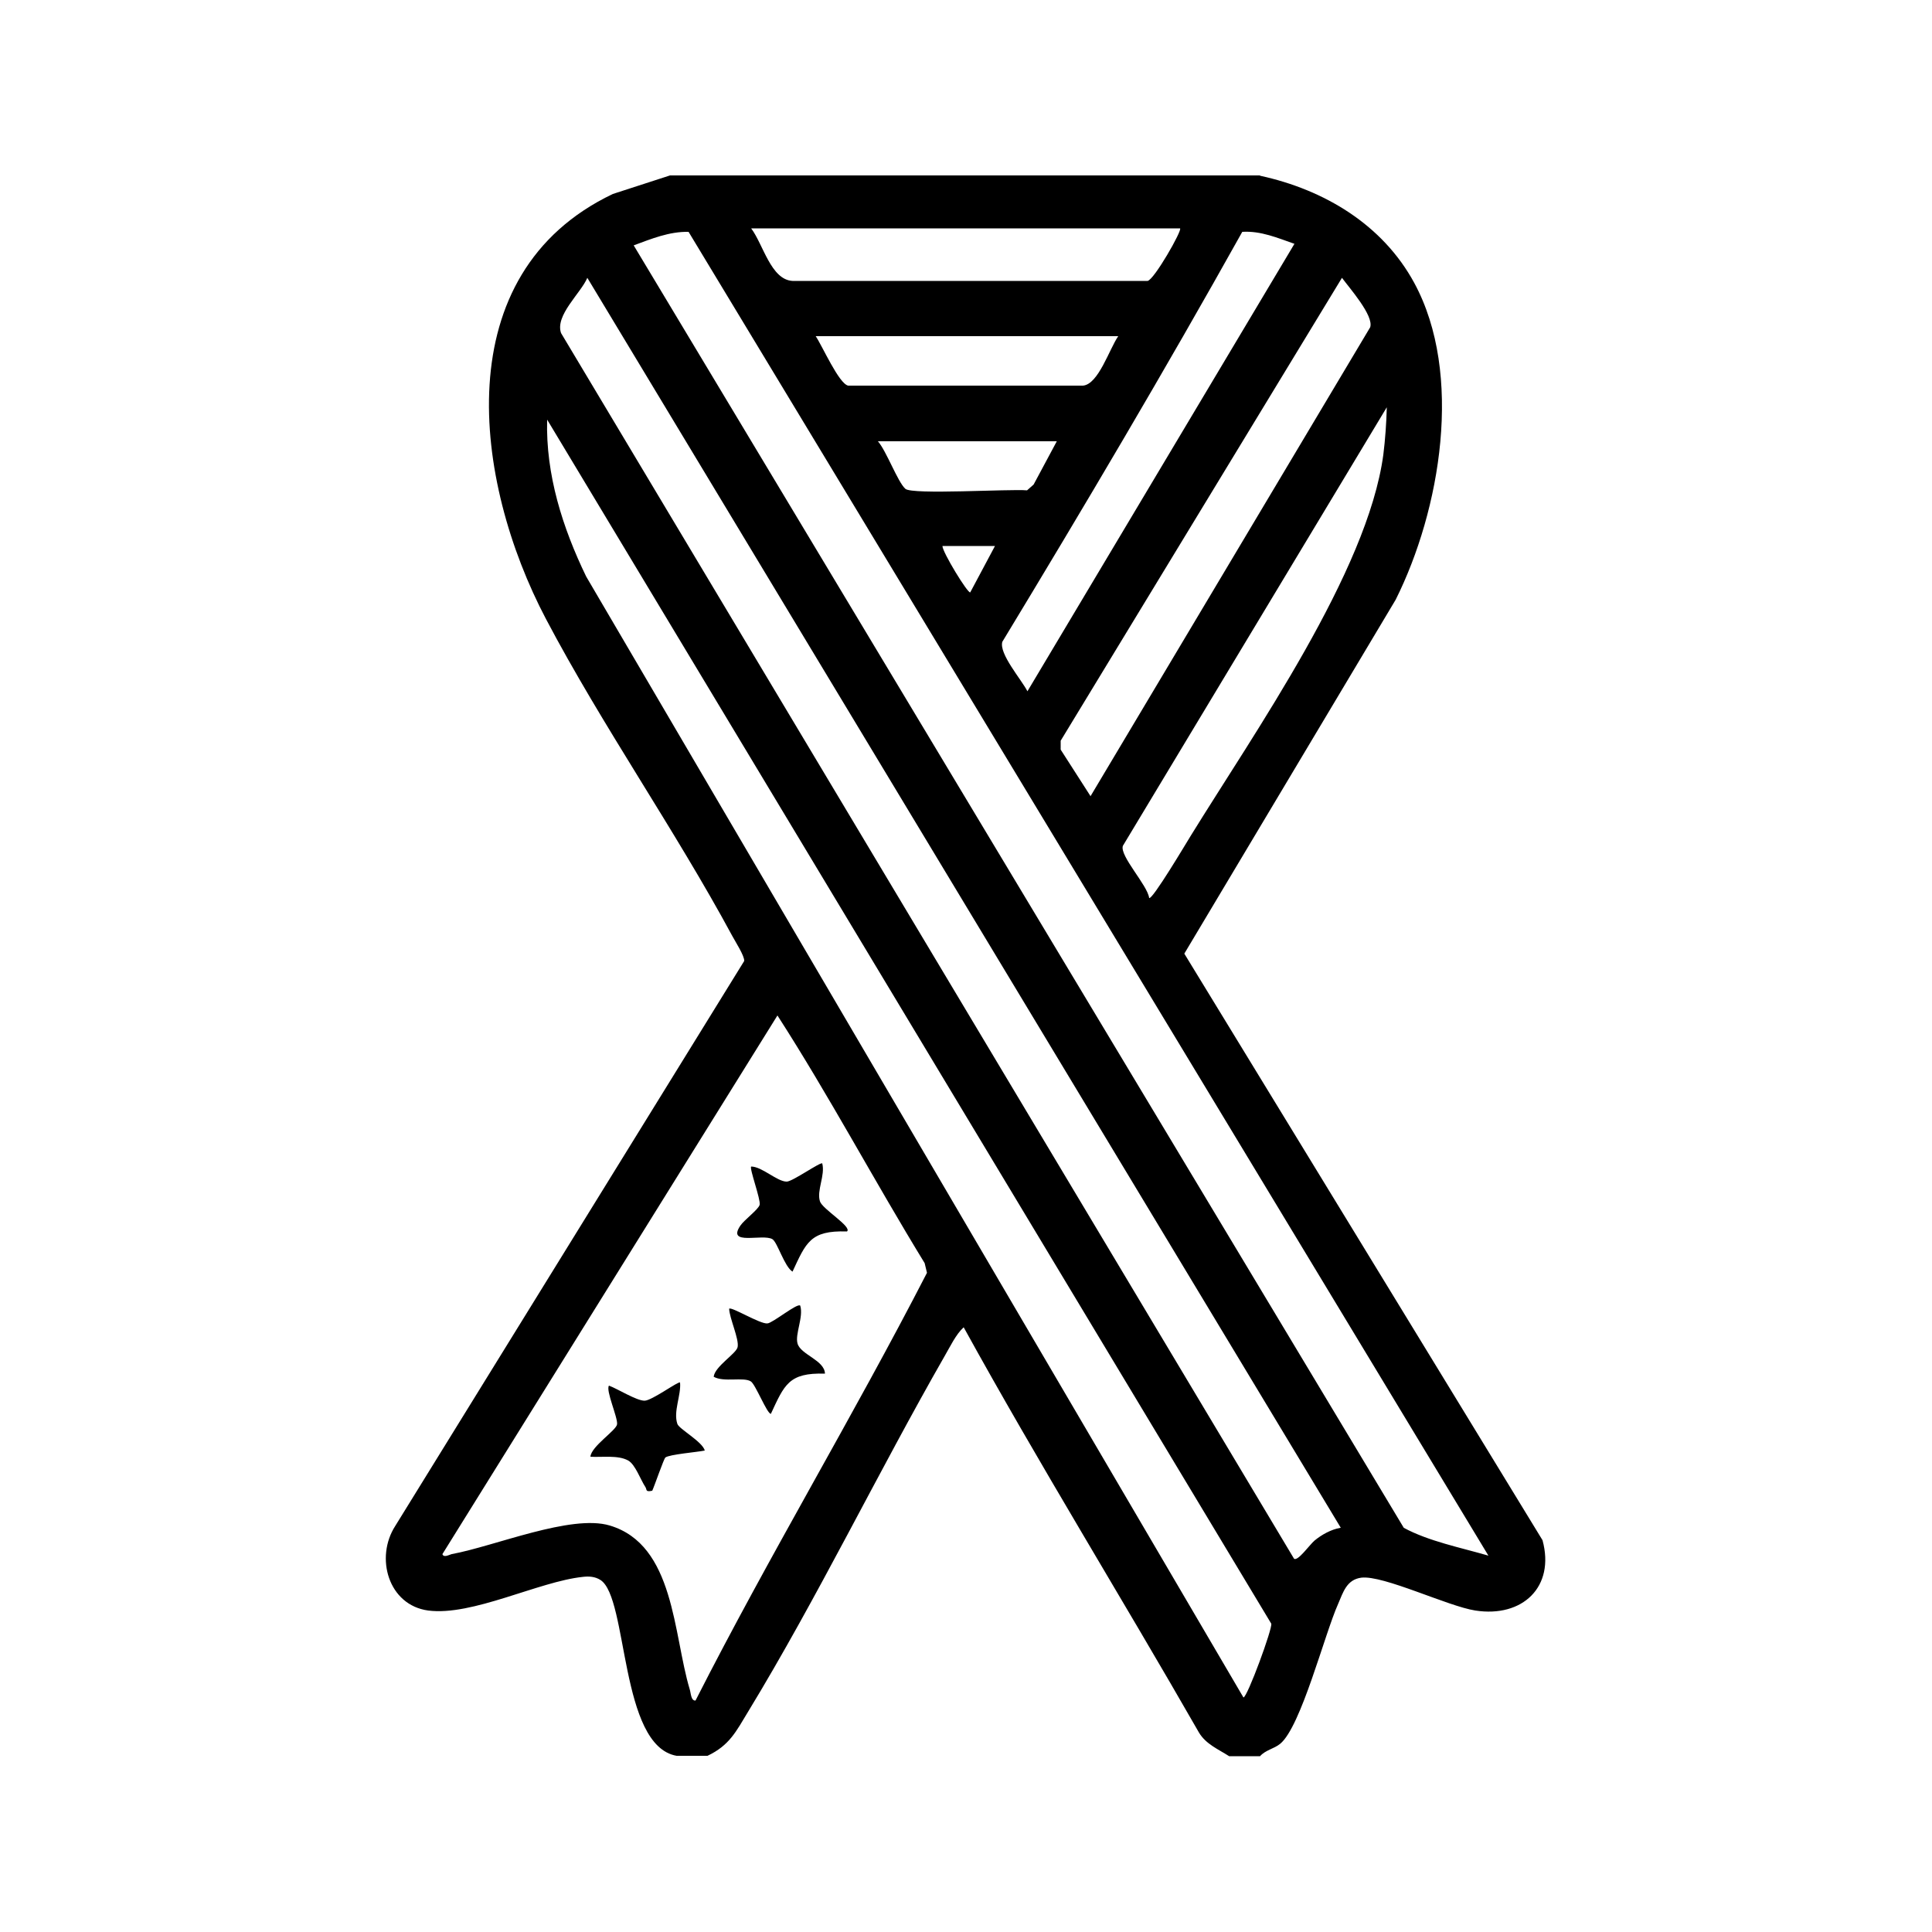 <?xml version="1.0" encoding="UTF-8"?>
<svg id="Layer_1" data-name="Layer 1" xmlns="http://www.w3.org/2000/svg" width="50" height="50" viewBox="0 0 50 50">
  <path d="M32.62,4.55c1.65.36,3.16,1.26,3.98,2.77,1.28,2.36.68,5.88-.48,8.2l-5.47,9.16,9.27,15.18c.33,1.21-.52,2.01-1.74,1.82-.71-.11-2.38-.92-2.95-.85-.38.05-.47.38-.6.68-.35.78-.96,3.18-1.5,3.62-.16.13-.38.16-.52.32h-.8c-.28-.18-.6-.31-.78-.61-2.01-3.51-4.14-6.95-6.09-10.49-.2.18-.35.5-.49.74-1.73,3.02-3.29,6.25-5.09,9.21-.31.51-.48.87-1.05,1.14h-.8c-1.48-.26-1.25-4.09-1.97-4.55-.14-.09-.3-.1-.46-.08-1.14.12-2.86,1.02-4,.87-1.03-.14-1.38-1.37-.85-2.19l9.03-14.62c.01-.13-.23-.5-.31-.65-1.49-2.76-3.36-5.43-4.82-8.2-1.88-3.57-2.59-8.94,1.73-11l1.48-.48h15.26ZM30.54,5.91h-11.1c.31.41.51,1.33,1.07,1.36h9.19c.17-.03.9-1.31.84-1.36ZM17.82,6c-.5-.01-.96.18-1.42.35l19.93,33.19c.65.35,1.47.51,2.19.72L17.82,6ZM33.5,6.31c-.43-.15-.87-.34-1.35-.31-2,3.58-4.09,7.11-6.21,10.61-.09.31.49.97.65,1.28l6.91-11.58ZM34.7,39.54L15.2,7.19c-.17.4-.84.97-.68,1.43l18.97,31.72c.1.07.4-.36.53-.47.18-.15.43-.29.67-.33ZM28.22,20.61l7.24-12.14c.1-.3-.54-1.02-.73-1.28l-7.28,11.98v.23s.77,1.2.77,1.2ZM28.94,8.7h-7.83c.17.25.6,1.23.84,1.28h6.08c.4-.04.68-.95.91-1.28ZM29.74,23.24c.08.06.97-1.44,1.07-1.6,1.65-2.68,4.58-6.84,4.99-9.87.05-.4.08-.83.09-1.23l-6.83,11.35c-.09.26.64,1.02.68,1.35ZM14.16,10.86c-.04,1.42.4,2.8,1.01,4.06l17.01,29.01c.1,0,.76-1.8.72-1.91L14.16,10.86ZM27.35,11.42h-4.63c.22.25.51,1.05.71,1.23.17.16,2.7,0,3.15.04l.17-.15.6-1.12ZM25.75,14.13h-1.36c0,.16.66,1.24.72,1.2l.64-1.2ZM18,44.01c1.9-3.74,4.07-7.34,5.99-11.07l-.06-.25c-1.3-2.12-2.47-4.33-3.81-6.41l-8.67,13.94c.03.1.17.02.24,0,1.1-.2,3.09-1.04,4.09-.74,1.68.5,1.64,2.81,2.07,4.24.03.09.03.3.15.29Z"/>
  <path d="M20.71,33.79c.09.29-.14.74-.07.98.08.29.7.43.71.78-.94-.03-1.05.29-1.4,1.04-.1,0-.4-.77-.52-.84-.19-.12-.7.03-.96-.12.03-.27.59-.6.62-.77.04-.21-.21-.74-.22-.99.06-.06.8.4.99.38.14-.01.78-.54.85-.46Z"/>
  <path d="M18.24,37.54c-.19.04-.92.1-1.02.18-.04.03-.28.73-.34.86-.19.04-.13-.03-.18-.1-.12-.18-.26-.58-.44-.68-.26-.15-.69-.08-.98-.1.02-.27.67-.68.69-.84.02-.18-.3-.88-.21-1,.22.08.71.39.92.39.19,0,.89-.52.92-.47.03.33-.18.75-.07,1.07.04.13.65.46.71.69Z"/>
  <path d="M21.91,31.87c-.94-.03-1.05.29-1.4,1.04-.21-.13-.39-.76-.52-.84-.25-.15-1.19.18-.83-.35.1-.15.47-.42.5-.54.03-.14-.27-.94-.22-.99.28,0,.67.39.92.39.15,0,.88-.52.92-.47.08.31-.15.7-.06.98.06.2.84.66.7.78Z"/>
</svg>